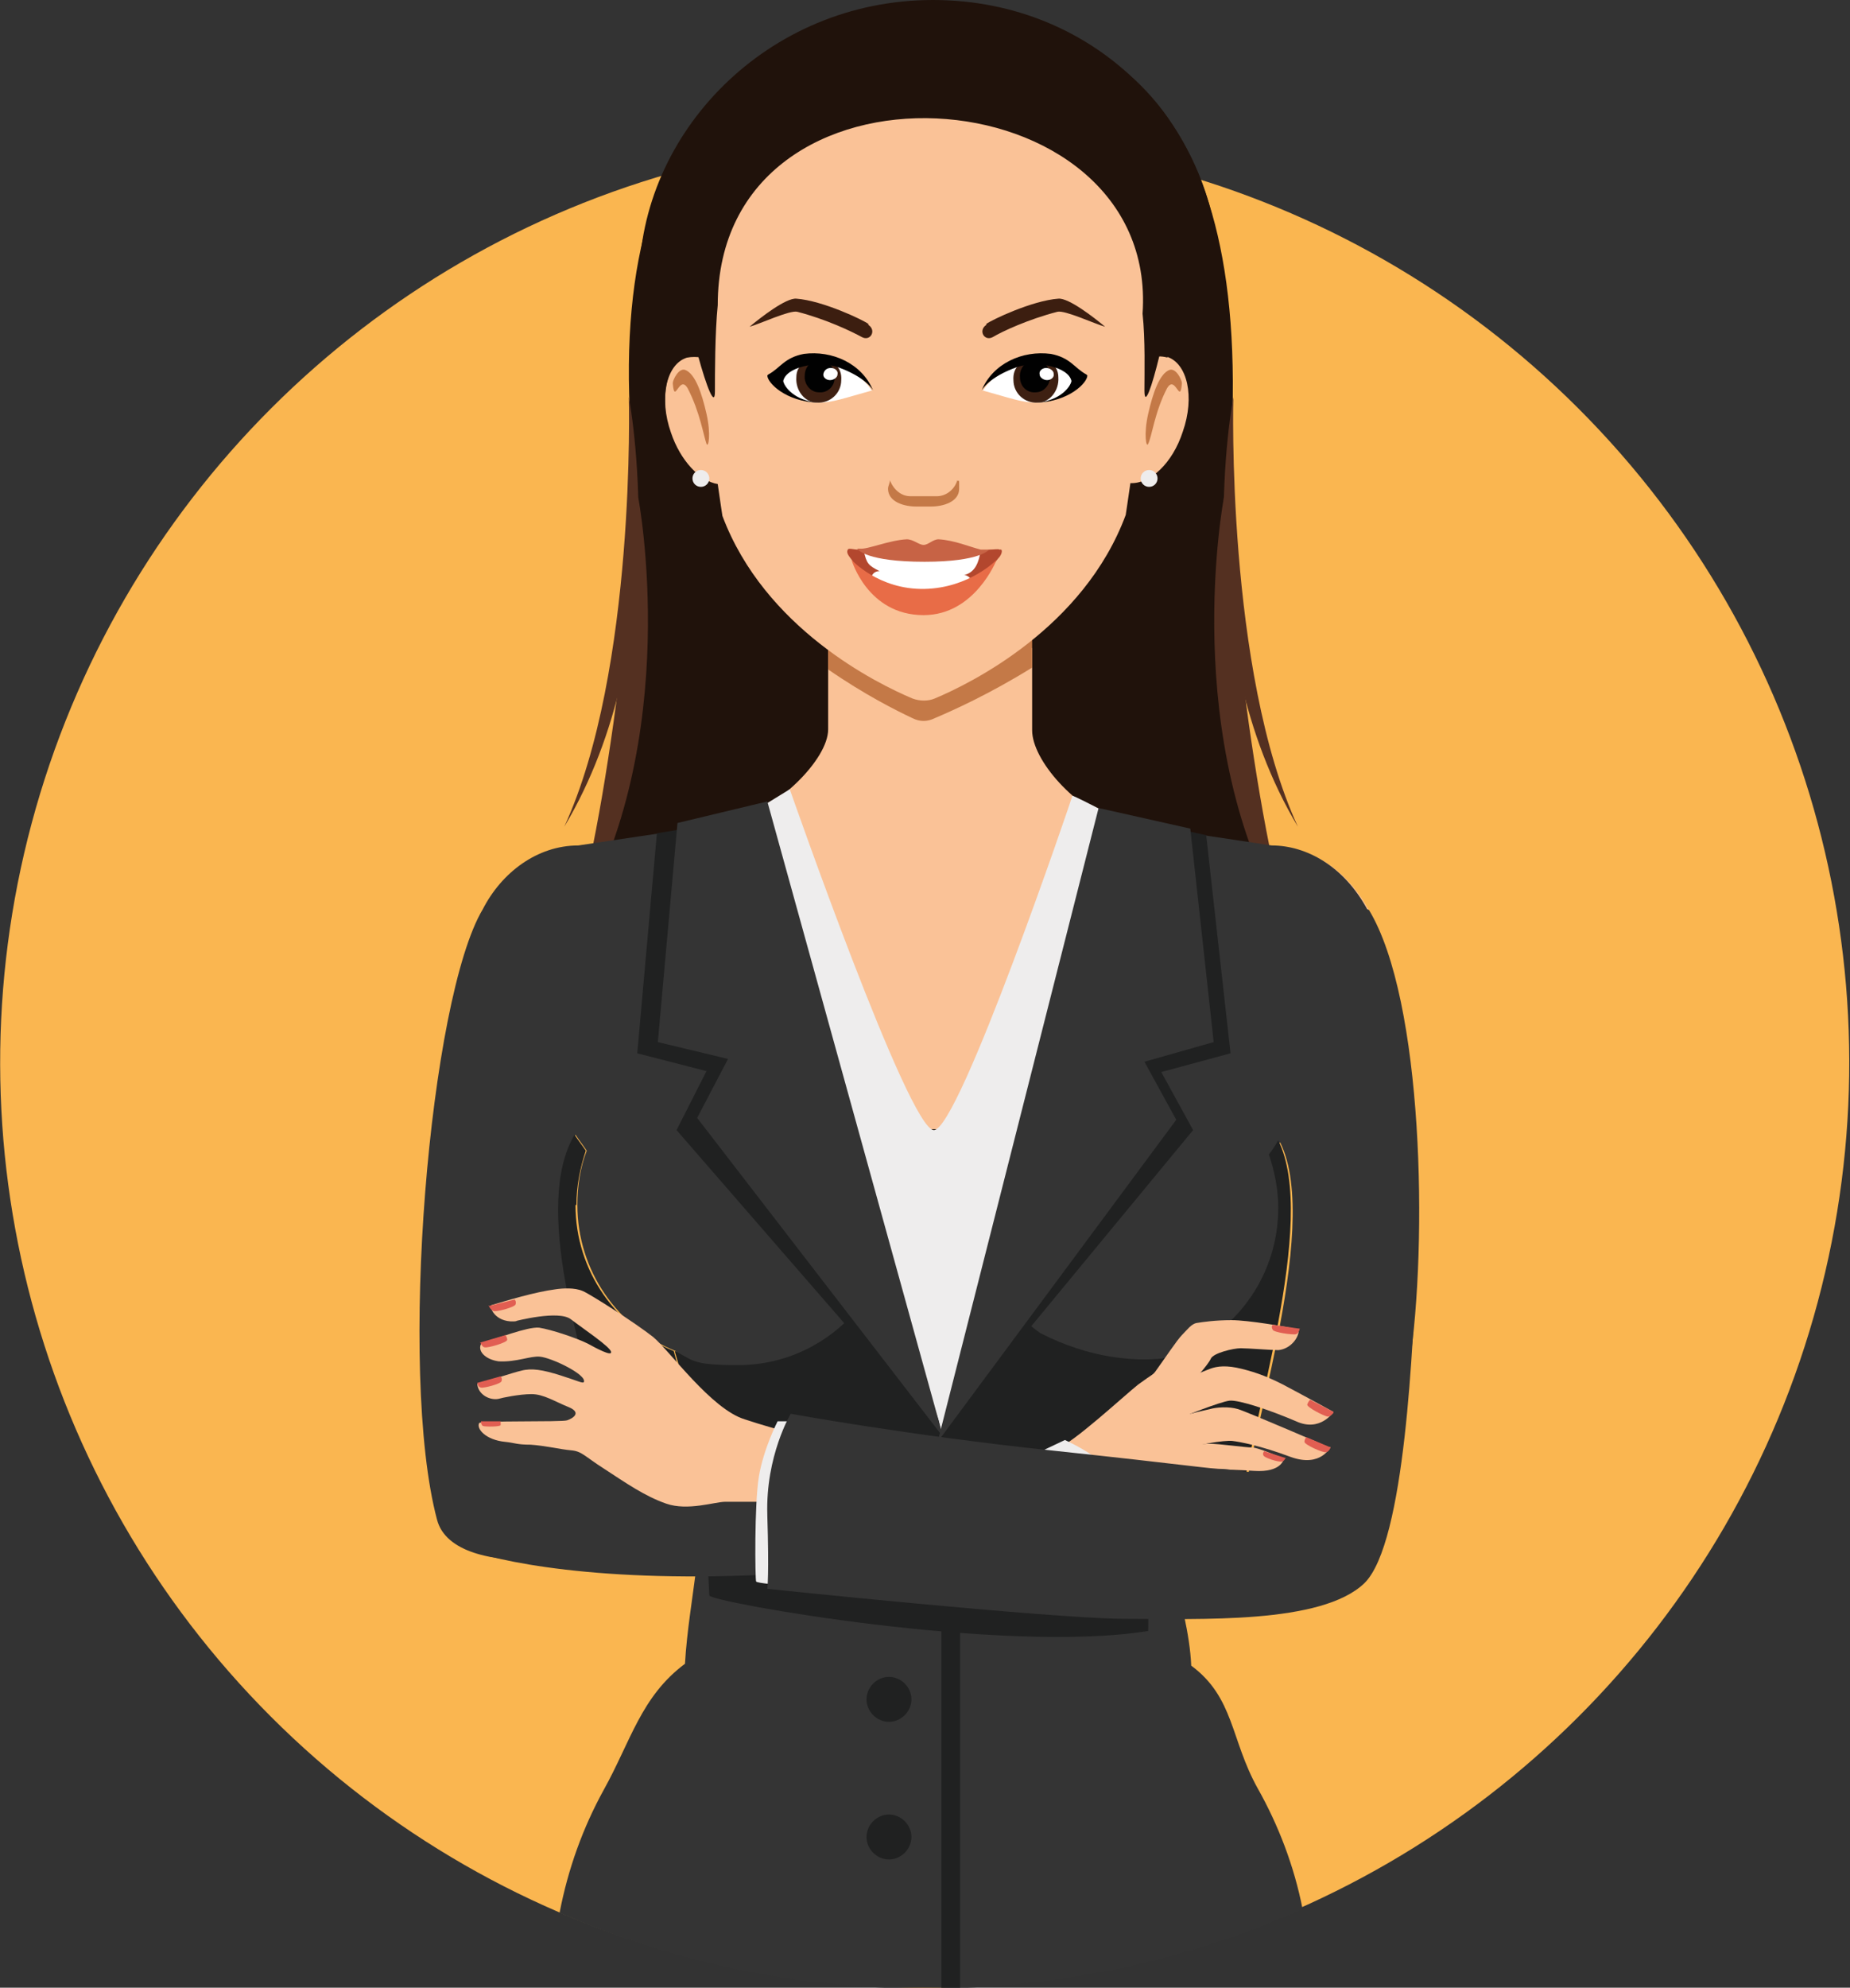 <?xml version="1.0" encoding="UTF-8"?>
<svg xmlns="http://www.w3.org/2000/svg" version="1.1" viewBox="0 0 197.7 212.3">
  <rect x="0" y="0" width="197.7" height="212.3" fill="#333333" stroke="none"/>
  <defs>
    <style>
      .cls-1 {
        fill: #fab650;
      }

      .cls-2 {
        fill: #c47947;
      }

      .cls-3 {
        fill: #3c1e10;
      }

      .cls-4 {
        fill: #20120b;
      }

      .cls-5 {
        fill: #eeeded;
      }

      .cls-6 {
        fill: #fff;
      }

      .cls-7 {
        fill: #c76345;
      }

      .cls-8 {
        fill: #e15e52;
      }

      .cls-9 {
        fill: #343434;
      }

      .cls-10 {
        fill: #202121;
      }

      .cls-11 {
        fill: #e86c47;
      }

      .cls-12 {
        fill: #b3472e;
      }

      .cls-13 {
        fill: #543021;
      }

      .cls-14 {
        fill: #010101;
      }

      .cls-15 {
        fill: #3e2012;
      }

      .cls-16 {
        fill: #fac297;
      }
    </style>
  </defs>
  <!-- Generator: Adobe Illustrator 28.6.0, SVG Export Plug-In . SVG Version: 1.2.0 Build 709)  -->
  <g>
    <g id="Leute">
      <g>
        <circle class="cls-1" cx="98.8" cy="113.5" r="98.8" transform="translate(-51.3 103.1) rotate(-45)"/>
        <path class="cls-4" d="M131.4,51.3c0,39.1,18.7,69.4-31.6,70-49.9-10.6-31.7-29.6-31.7-68.6C62.9,12.5,81.2,1.4,99.7,1.4s35,9.3,31.6,49.9Z"/>
        <path class="cls-16" d="M135.9,90.5l-16.1-2.4c-4.9-1.7-9.5-6.9-9.5-10.1s0-8.8,0-8.8c-6.2,3-11.5,4.5-11.5,4.5,0,0-4.5-1.4-10.3-4.4,0,0,0,8.5,0,8.6,0,3.2-5.4,8.6-10.6,10.1l-16,2.4c-6.8,0-12.3,6.8-12.3,15.1s5.5,15.1,12.3,15.1h74.1c6.8,0,12.3-6.8,12.3-15.1s-5.5-15.1-12.3-15.1Z"/>
        <path class="cls-2" d="M88.5,65.9v5.6c3.9,2.7,7.3,4.4,9,5.2.8.4,1.6.4,2.4,0,1.9-.8,5.9-2.6,10.4-5.4v-5.5h-21.8Z"/>
        <path class="cls-16" d="M124.8,38.2c-.7-.2-1.5-.2-2.2.2.8-7.5,1-15.4-.1-17.2-5.4-8.4-14.4-13-23.7-13.3h0c-9.3.3-16.6,5.5-22,13.9-1.1,1.8-2.5,9-1.8,16.4-.5-.1-1.1-.1-1.6,0-2.2.7-3,4.3-1.7,8,1,3,3.1,5.2,5,5.5.3,2.1.5,3.4.5,3.4,4.5,12,16.5,17.9,20.3,19.5.8.3,1.7.3,2.4,0,3.8-1.6,15.9-7.5,20.4-19.6,0,0,.2-1.3.5-3.4,2.1.1,4.5-2.1,5.6-5.5,1.3-3.7.5-7.3-1.7-8Z"/>
        <path class="cls-2" d="M100.3,53h-3c-1,0-1.8-.7-2.2-1.7,0,.3-.2.6-.2.9,0,1.4,1.7,1.9,3,1.9h1.6c1.3,0,3-.5,3-1.9s0-.6-.2-.9c-.3,1-1.2,1.7-2.2,1.7Z"/>
        <path class="cls-2" d="M71.9,40.9c0-.3.6-1.6,1.3-1.4,1.1.4,1.8,2.5,2.3,4.7.5,2.2.2,3.7,0,3.2-.3-.8-.7-3.4-2-5.9-.9-1.6-1.4,1.8-1.6-.5Z"/>
        <path class="cls-2" d="M126.3,40.9c0-.3-.6-1.6-1.3-1.4-1.1.4-1.8,2.5-2.3,4.7-.5,2.2-.2,3.7,0,3.2.4-.8.7-3.4,2-5.9.9-1.6,1.4,1.8,1.6-.5Z"/>
        <path class="cls-12" d="M106.8,58.7c-.1-.1-.6,0-1.1,0-.7.3-3.2.5-7,.6,0,0,0,0,0,0,0,0,0,0,0,0-3.8,0-6.3-.3-7-.6-.5,0-1-.2-1.1,0-.1.2-.1.4.2.8.3.4,1.2,1.6,1.2,1.6,0,0,2.3,4.4,6.8,4.5,4.4,0,6.8-4.5,6.8-4.5,0,0,.9-1.3,1.2-1.6.3-.4.3-.7.2-.8Z"/>
        <path class="cls-6" d="M103.1,61.4c1.1-.3,1.5-1.3,1.7-2.6-1.4.2-4,.5-6.7.4-2.1,0-4.3-.2-5.8-.4.3,1.4.5,1.6,1.7,2.2-.9,0-1.1.9-1,2,1.4,1.2,3.9,2.4,5.8,2.3,2.9,0,4.4-1,5.4-2.4-.2-.6-.4-1.4-1.2-1.5Z"/>
        <path class="cls-7" d="M91.7,58.7s.9,1.3,7.1,1.3c6,0,6.9-1.3,6.9-1.3,0,0-.4,0-.9,0-1.2-.3-2.8-1-4.5-1.1-.6,0-1.1.6-1.6.6-.5,0-1.1-.6-1.8-.6-1.9.1-4.2,1.1-5,1-.2,0-.3,0-.3,0Z"/>
        <path class="cls-11" d="M91,59.8s1.7,5.9,7.7,5.9c5.5,0,7.8-5.9,7.8-5.9,0,0-2.9,3-7.7,3.1-4.9.1-7.8-3.1-7.8-3.1Z"/>
        <path class="cls-3" d="M92.8,34.6c-.5-.4-4.9-2.5-7.7-2.7-1.1-.1-3.8,2-5,3,1.1-.3,4.3-1.8,5.1-1.6,3.1.8,5.8,2.1,6.9,2.7.9.5,1.6-.7.7-1.3Z"/>
        <path class="cls-3" d="M105.4,34.6c.5-.4,4.9-2.5,7.7-2.7,1.1-.1,3.8,2,5,3-1.1-.3-4.3-1.8-5.1-1.6-3.1.8-5.9,2.1-6.9,2.7-.9.5-1.6-.7-.7-1.3Z"/>
        <g>
          <path class="cls-6" d="M93.2,41.7c-2.9.8-4.2,1.3-5.7,1.3-2.3,0-4.1-1.4-4-2.8,0-1.4,1.9-2.3,4.2-2.1,2.3.1,4.9,2.6,5.5,3.7Z"/>
          <path class="cls-15" d="M89.9,40.6c0,1.4-1.2,2.5-2.6,2.4-1.3,0-2.3-1.3-2.2-2.7,0-1.4,1.2-2,2.6-1.9,1.3,0,2.3.8,2.2,2.2Z"/>
          <path class="cls-14" d="M89.2,40.3c0,1-.8,1.7-1.7,1.6-.9,0-1.6-.9-1.5-1.8,0-1,.8-1.7,1.7-1.6.9,0,1.6.9,1.5,1.8Z"/>
          <path class="cls-6" d="M89.5,40c0,.3-.4.6-.8.6-.4,0-.8-.3-.7-.7s.4-.6.8-.6c.4,0,.8.3.7.7Z"/>
          <path class="cls-14" d="M82,40.1c0,.8,2,2.8,5.4,2.9-2.5-.2-3.6-1.7-3.7-2.3.3-1.5,3.6-2.2,5.8-1.5,3.1,1.1,3.8,2.5,3.8,2.5-1.2-2.9-4.4-4.3-7.4-3.9-2.1.4-2.5,1.5-3.8,2.2Z"/>
        </g>
        <path class="cls-6" d="M105,41.7c2.9.8,4.2,1.3,5.7,1.3,2.3,0,4.1-1.4,4-2.8,0-1.4-1.9-2.3-4.2-2.1-2.3.1-4.9,2.6-5.5,3.7Z"/>
        <path class="cls-15" d="M108.3,40.6c0,1.4,1.2,2.5,2.6,2.4,1.3,0,2.3-1.3,2.2-2.7,0-1.4-1.2-2-2.6-1.9-1.3,0-2.3.8-2.2,2.2Z"/>
        <path class="cls-14" d="M109,40.3c0,1,.8,1.7,1.7,1.6.9,0,1.6-.9,1.5-1.8,0-1-.8-1.7-1.7-1.6-.9,0-1.6.9-1.5,1.8Z"/>
        <path class="cls-6" d="M111.1,40c0,.3.4.6.8.6.4,0,.8-.3.7-.7,0-.3-.4-.6-.8-.6-.4,0-.8.3-.7.7Z"/>
        <path class="cls-14" d="M116.2,40.1c0,.8-2,2.8-5.4,2.9,2.5-.2,3.6-1.7,3.7-2.3-.3-1.5-3.6-2.2-5.8-1.5-3.1,1.1-3.8,2.5-3.8,2.5,1.2-2.9,4.4-4.3,7.4-3.9,2.1.4,2.5,1.5,3.8,2.2Z"/>
        <path class="cls-13" d="M131.8,42.4s-5,26,6.9,45.9c-7.7-16.7-6.9-45.9-6.9-45.9Z"/>
        <path class="cls-13" d="M130.8,53.1s-5,26,6.9,45.9c-4.7-16.4-6.9-45.9-6.9-45.9Z"/>
        <path class="cls-13" d="M67.2,42.4s5,26-6.9,45.9c7.7-16.7,6.9-45.9,6.9-45.9Z"/>
        <path class="cls-13" d="M68.2,53.1s5,26-6.9,45.9c4.7-16.4,6.9-45.9,6.9-45.9Z"/>
        <path class="cls-4" d="M130.3,29.7c0-15.9-12.9-29.7-30.6-29.7s-31.4,14.2-31.4,30.1.6,9,2.8,13.3c-.2-2.6.6-4.8,2.3-5.3.4-.1.8-.2,1.2-.1.9,3.3,1.8,5.6,1.8,3.8s0-6.2.3-9.2c0-28.4,47.2-25.1,45.4.9.3,2.8.2,6.3.2,8.2s.8-.4,1.6-3.7c.3,0,.6,0,.9.1,1.7.6,2.6,2.9,2.2,5.7,3-4.4,3.3-8.5,3.3-14Z"/>
        <path class="cls-9" d="M146.1,97.1c-2.5-4.6-6.5-6.8-10.2-6.8l-11.3-1.7c1.7,14.2-18,58.7-24.1,62.9-5.2-3.6-29-48.8-27.3-62.9l-11.4,1.7c-4.4,0-8.2,2.9-10.2,6.8-5.7,9.5-9.1,49.4-4.9,65.2,1.8,7,20.4,4,20.4,1.6.1-6.8-11.7-32.4-5.6-42.7.4.6.8,1.1,1.2,1.7-.7,1.8-1,3.8-1,5.8,0,7,4.3,13.1,10.5,15.6,1,3.6,1.8,7.4,2.4,11.4,1.1,7.8-1,15-1.4,22-4.7,3.5-5.8,8.3-8.7,13.5-2.2,4-3.8,8.4-4.7,13.1,12,5.2,25.2,8.1,39.2,8.1s27.9-3,40.2-8.5c-.9-4.6-2.6-9-4.8-12.9-2.9-5.2-2.5-9.7-7.1-13.1h0c-.3-6.9-4.1-14.4-3-22.1.5-3.9,1.3-7.6,2.3-11.1,6-2.6,10.2-8.5,10.2-15.5s-.4-3.9-1-5.7c.3-.5.6-1,1-1.5,4.6,9.3-4.1,33.5-4,40.2,0,2.3,15.8-3.1,17.8-16.3,2-13.2,1.5-39.1-4.3-48.7Z"/>
        <path class="cls-10" d="M61.6,128.7c0-2,.4-4,1-5.8-.4-.6-.8-1.1-1.2-1.7-4.5,7.6.7,23.4,3.7,34l8.9-1.9c-.5-3.1-1.2-6.1-2-9-6.1-2.5-10.5-8.5-10.5-15.6Z"/>
        <path class="cls-10" d="M136.6,121.8c-.3.5-.6,1-1,1.5.6,1.8,1,3.7,1,5.7,0,7-4.2,12.9-10.2,15.5-1,3.6-1.7,7.3-2.3,11.1-.2,1.6-.4,3.2-.6,4.8h9.2c.9-8.3,8.2-30,3.9-38.6Z"/>
        <g>
          <path class="cls-10" d="M126.4,144.5c0,0,0,.2,0,.3,2.2-.6,2.6-1.3,0-.3Z"/>
          <path class="cls-10" d="M126.3,144.5c-.7.2-1.4.4-2.1.6-3,.3-7.7,0-13-2.7-1-.7-1.9-1.5-2.7-2.4-1.7,3.1-6.5,10.3-8.1,11.4-1.3-.9-6.5-8.5-8.8-11.5-3.1,3.6-7.6,5.9-12.7,5.9s-4.7-.5-6.8-1.5c.5,1.6.9,3.3,1.2,5,.4,2.1.8,4.2,1.1,6.4.7,5,1.2,10,1.4,14.7,0,.7,31.4,6.3,46.9,3.8,0-6.6.5-12.1,1.4-18.6.5-3.8,1.3-7.4,2.2-10.9,0,0,0,0,0,0,0,0,0-.2,0-.2Z"/>
        </g>
        <path class="cls-5" d="M84.4,84.3s12.7,36.4,15.4,36.4,14.8-35.6,14.8-35.7c0-.1,2.9,1.4,2.9,1.4l-16.4,65.2-.5,1.4-.3-1.3-20.3-64.7,4.4-2.7Z"/>
        <path class="cls-5" d="M75.8,51.1c0,.5-.4.9-.9.9s-.9-.4-.9-.9.4-.9.9-.9.9.4.9.9Z"/>
        <path class="cls-5" d="M123.7,51.1c0,.5-.4.9-.9.9s-.9-.4-.9-.9.4-.9.9-.9.9.4.9.9Z"/>
        <polygon class="cls-10" points="100.8 153.5 79.9 87.4 70.2 89 68.1 112.5 75.5 114.4 72.3 120.7 100.8 153.5"/>
        <polygon class="cls-9" points="82 85.6 72.4 87.9 70.3 111.3 77.8 113.1 74.5 119.4 100.8 153.5 82 85.6"/>
        <path class="cls-10" d="M100.6,153.1v59.2c.6,0,1.3,0,2,0v-61.3l-2,2.2Z"/>
        <polygon class="cls-10" points="119.2 87.1 128.9 89.2 131.5 112.5 124.1 114.5 127.5 120.7 100.5 153.4 119.2 87.1"/>
        <polygon class="cls-9" points="117.4 86.3 127.2 88.5 129.7 111.3 122.3 113.4 125.7 119.6 100.2 154 117.4 86.3"/>
        <path class="cls-16" d="M137.2,155.8s-.2,1.5-3.2,1.3-4.1-.1-4.1-.1l-2.9,1s-4.7.4-4.3-1.1c.3-1.5,4.7-2.5,4.7-2.5,0,0,.9-.2,1.9-.2,1,0,3.8.4,4.5.4.7,0,3.4,1.2,3.4,1.2Z"/>
        <path class="cls-16" d="M142.2,154.5s-1,2.3-4.3,1.1c-3.2-1.2-5.4-1.6-6.2-1.7-.8-.1-4,.4-5.9,1.1-1.9.7-4.2-1.9-1.8-2.9,2.3-1,4.5-1.4,5.3-1.6.7-.2,2-.3,3,0,1,.3,9.8,4.1,9.8,4.1Z"/>
        <path class="cls-16" d="M124.4,148.2s4.1-1.7,4.9-2c.8-.3,1.8-.4,3.4,0,1.6.4,3,.9,5.2,2.1,1.7.9,4.6,2.5,4.6,2.5,0,0-1.4,2.2-4,1-2.8-1.2-6.1-2.3-7.1-2.2-1,.1-5.2,1.8-5.2,1.8,0,0-1.5-.7-1.8-3.3Z"/>
        <path class="cls-16" d="M127.3,147.7c.2-.2,1.8-1.9,2.1-2.6.3-.6,2.4-1.1,3.2-1.1.8,0,3.2.2,4,.2,1.2-.1,2.2-1.2,2.2-2.2-1.3-.3-5.4-1-7.2-1-1.7,0-3.1.2-3.7.3-.6.1-1,.7-1.6,1.3-.5.5-1.9,2.6-2.7,3.7-.2.3-.4.5-.5.6-.6.6,1.1,3.1,4.3.7Z"/>
        <path class="cls-16" d="M123.8,146.4s-.7.4-2.2,1.5c-1.5,1.2-6.9,6.2-8.6,6.8-1.7.7-2.9,2-1.5,2.7,1.5.6,12.1,1.3,13.3.5,1.2-.8,2.5-4.5,2.5-4.5l-.3-4.2s-.3-2.5-3.2-2.7Z"/>
        <path class="cls-8" d="M138.8,141.9l-2.8-.4s-.2.2,0,.5c0,.3,2.2.6,2.5.5.3-.1.4-.6.4-.6Z"/>
        <path class="cls-8" d="M142.5,150.8l-2.5-1.3s-.2.2-.3.5,1.9,1.3,2.2,1.3c.3,0,.6-.4.6-.4Z"/>
        <path class="cls-8" d="M142.2,154.6l-2.6-1.1s-.2.2-.2.5c0,.3,2,1.2,2.3,1.1.3,0,.5-.5.5-.5Z"/>
        <path class="cls-8" d="M137.3,155.7l-2.2-.7s-.2.2-.1.4c0,.3,1.7.8,2,.7.2,0,.4-.4.4-.4Z"/>
        <path class="cls-9" d="M49.6,165.4c3.3,1.3,14.4,3.8,33.8,2.7-.3-5.3.5-11,1.9-14.7-5-1.5-23.7-7.8-23.7-7.8,0,0-15.9,18.3-11.9,19.8Z"/>
        <path class="cls-16" d="M55.3,141.1c-2.2.3-3-1.3-2.8-1.7,1.7-.5,4.6-1.4,6.9-1.7.7-.1,2-.2,2.9.2.9.4,5.6,3.4,7.5,4.9,1.8,1.5,6.2,7.7,9.8,8.8,3.6,1.2,7.6,2.1,7.6,2.1l-2,6.7s-6.5,0-7.7,0c-1.1,0-4,1-6.3.2-2.3-.8-4.3-2.2-6.6-3.7-2.2-1.4-2.4-1.9-3.6-2-1.1-.1-2.8-.5-4.3-.6-1.5,0-1.7-.2-2.7-.3-2.1-.2-3.1-1.4-2.8-2,.1-.3,8.8-.1,9.4-.3.6-.2,1.6-.8.2-1.4-1.5-.6-2.7-1.4-4-1.4-1.3,0-3.2.4-3.5.5-.9.2-2.2-.4-2.3-1.6,1.8-.5,3.8-1.2,4.7-1.4,1.1-.3,2.3-.1,4.2.5,1.9.6,2.4.9,2.5.7.3-.8-3.5-2.6-4.7-2.7-1-.1-2.5.6-4.4.5-1.5-.2-2.4-1.2-1.8-2,1.6-.4,4.8-1.7,6.1-1.6,1.3.2,4,1.1,5.2,1.7.9.5,2.6,1.4,2.5.9,0-.5-3-2.5-4.3-3.5-1.3-1-5.9.2-5.9.2Z"/>
        <path class="cls-5" d="M110,155.6l3.8-1.8s3.1,1.4,4.3,2.8c1.3,1.4-8.1-.9-8.1-.9Z"/>
        <path class="cls-5" d="M84.9,151.8h-1.8s-1.5,2.9-2,5.9c-.5,3-.4,11-.3,11.2,0,.2,2.8.4,2.8.4l1.2-17.5Z"/>
        <path class="cls-9" d="M82,161.9c.2,6.3,0,7.8,0,7.8,0,0,29.7,3.1,37.9,3.2,8.4,0,21.3.6,25.9-3.8,4.4-4.3,5.2-25.8,5.6-34.8-2.6,27.5-18.1,22.7-20.6,22.6-1.5,0-3.5-.4-18.6-2-15.1-1.6-27.7-3.9-27.7-3.9,0,0-2.7,4.5-2.5,10.8Z"/>
        <path class="cls-8" d="M52.2,139.5l2.8-.7s.2.2.1.5c0,.3-2.2.9-2.4.7-.3-.1-.5-.6-.5-.6Z"/>
        <path class="cls-8" d="M51.3,143.4l2.7-.8s.2.2.2.5c0,.3-2.1.9-2.4.8-.3,0-.5-.6-.5-.6Z"/>
        <path class="cls-8" d="M51,147.7l2.5-.7s.2.2.1.5c0,.3-2,.8-2.2.7-.3,0-.4-.5-.4-.5Z"/>
        <path class="cls-8" d="M51.3,151.8h2.2s0,.2,0,.4c0,.2-1.7.2-1.9.1-.2-.1-.2-.5-.2-.5Z"/>
        <path class="cls-10" d="M97.4,181.5c0,1.3-1.1,2.4-2.4,2.4s-2.4-1.1-2.4-2.4,1.1-2.4,2.4-2.4,2.4,1.1,2.4,2.4Z"/>
        <path class="cls-10" d="M97.4,196.2c0,1.3-1.1,2.4-2.4,2.4s-2.4-1.1-2.4-2.4,1.1-2.4,2.4-2.4,2.4,1.1,2.4,2.4Z"/>
      </g>
    </g>
  </g>
</svg>